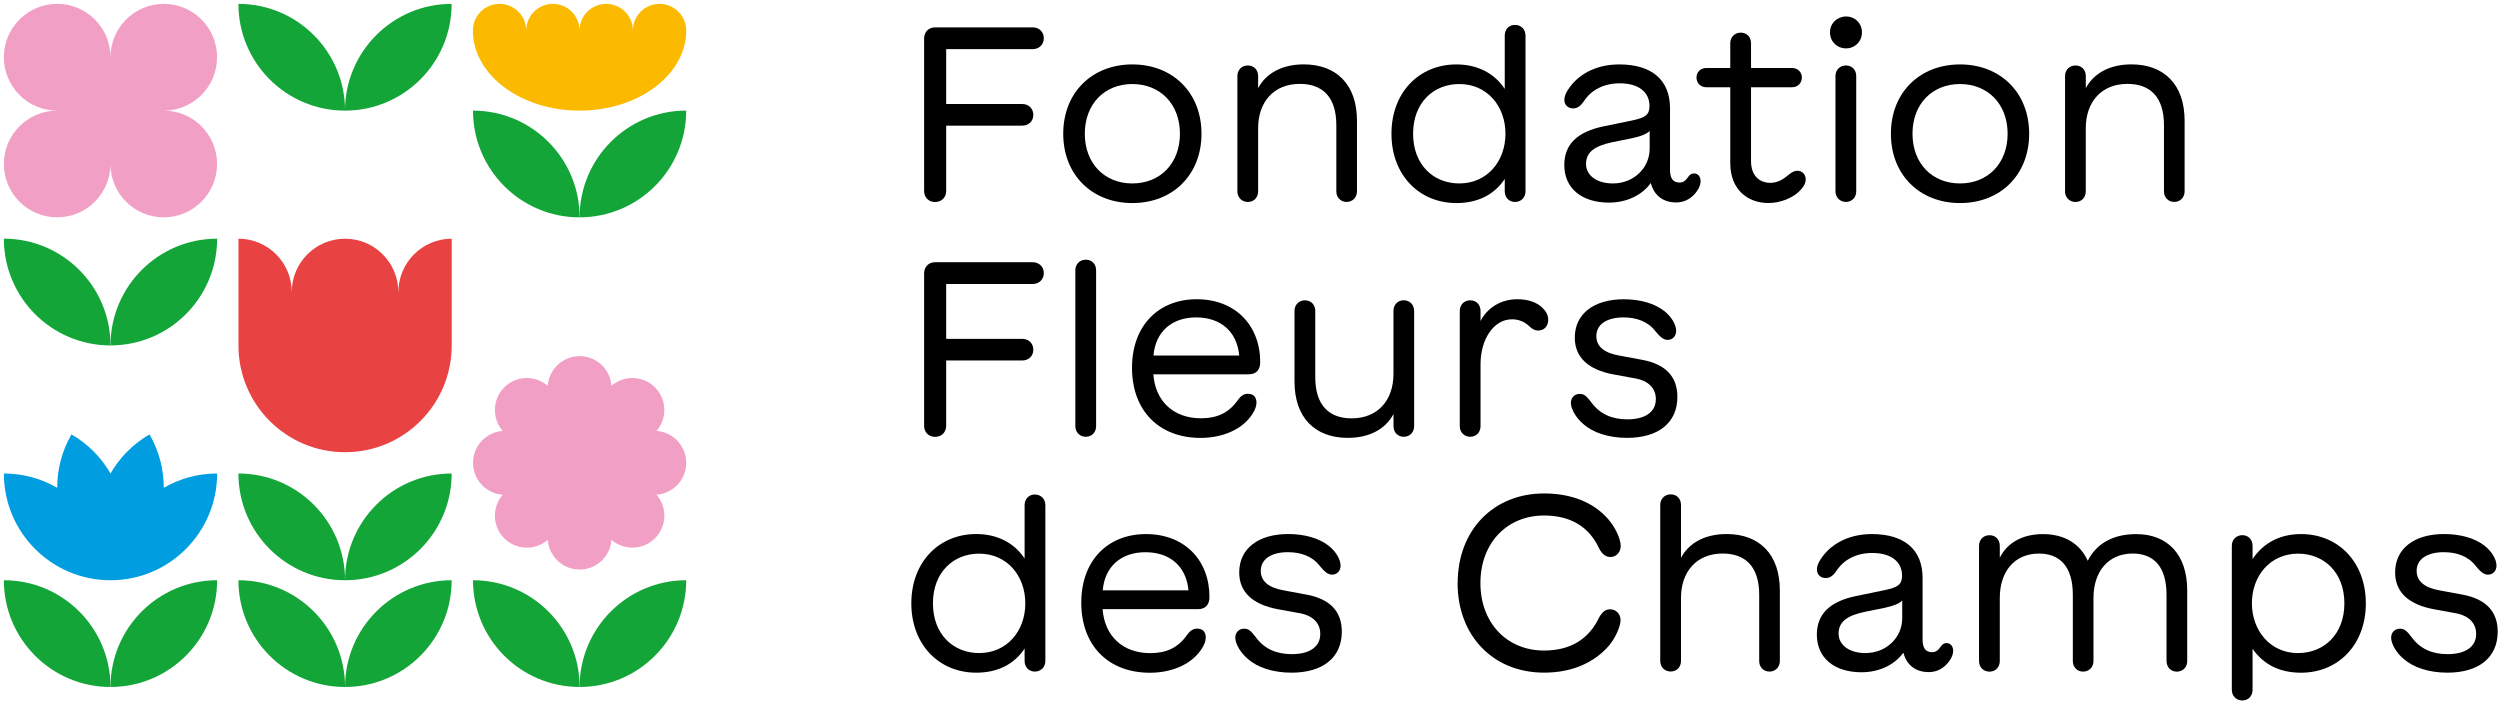 <svg width="323" height="91" viewBox="0 0 323 91" fill="none" xmlns="http://www.w3.org/2000/svg">
<path d="M119.395 24.659V4.985C119.395 4.153 119.963 3.536 120.814 3.536H133.429C134.245 3.536 134.862 4.124 134.862 4.942C134.862 5.759 134.245 6.348 133.429 6.348H122.247V13.436H132.073C132.875 13.436 133.506 14.005 133.506 14.842C133.506 15.678 132.875 16.233 132.073 16.233H122.247V24.664C122.247 25.496 121.659 26.099 120.814 26.099C119.968 26.099 119.395 25.496 119.395 24.664V24.659Z" fill="black"/>
<path d="M137.37 17.279C137.37 11.966 141.087 8.323 146.301 8.323C151.515 8.323 155.233 11.966 155.233 17.279C155.233 22.591 151.515 26.235 146.301 26.235C141.087 26.235 137.37 22.591 137.37 17.279ZM146.296 23.701C149.892 23.701 152.448 21.122 152.448 17.279C152.448 13.436 149.887 10.857 146.296 10.857C142.705 10.857 140.159 13.436 140.159 17.279C140.159 21.122 142.705 23.701 146.296 23.701Z" fill="black"/>
<path d="M159.869 24.717V9.831C159.869 9.028 160.437 8.459 161.224 8.459C162.012 8.459 162.551 9.028 162.551 9.831V11.393C163.586 9.432 165.695 8.318 168.441 8.318C172.668 8.318 175.321 10.925 175.321 15.591V24.732C175.321 25.505 174.753 26.089 173.98 26.089C173.208 26.089 172.654 25.501 172.654 24.732V16.165C172.654 12.507 170.851 10.838 167.935 10.838C164.572 10.838 162.551 13.168 162.551 16.569V24.722C162.551 25.525 161.997 26.094 161.224 26.094C160.452 26.094 159.869 25.525 159.869 24.722V24.717Z" fill="black"/>
<path d="M179.777 17.279C179.777 11.952 183.339 8.323 188.17 8.323C190.808 8.323 193.058 9.418 194.414 11.49V4.587C194.414 3.784 194.968 3.215 195.741 3.215C196.513 3.215 197.096 3.784 197.096 4.587V24.722C197.096 25.525 196.508 26.094 195.741 26.094C194.973 26.094 194.414 25.525 194.414 24.722V23.117C193.024 25.219 190.837 26.235 188.17 26.235C183.344 26.235 179.777 22.606 179.777 17.279ZM188.539 23.701C192.164 23.701 194.506 20.816 194.506 17.279C194.506 13.742 192.164 10.857 188.539 10.857C185.225 10.857 182.572 13.251 182.572 17.279C182.572 21.307 185.225 23.701 188.539 23.701Z" fill="black"/>
<path d="M202.106 21.322C202.106 18.68 203.759 17.031 207.194 16.321L210.863 15.566C212.651 15.197 213.113 14.793 213.113 13.684C213.113 11.879 211.679 10.765 209.274 10.765C207.194 10.765 205.605 11.631 204.692 13.003C204.259 13.65 203.841 14.005 203.244 14.005C202.597 14.005 202.116 13.557 202.116 12.925C202.116 12.293 202.456 11.738 202.84 11.227C204.196 9.403 206.451 8.323 209.211 8.323C213.424 8.323 215.766 10.347 215.766 13.976V21.93C215.766 23.044 216.15 23.584 217 23.584C217.477 23.584 217.802 23.321 218.079 22.903C218.312 22.562 218.526 22.407 218.866 22.407C219.377 22.407 219.717 22.825 219.717 23.394C219.717 23.827 219.561 24.226 219.27 24.659C218.682 25.525 217.759 26.157 216.573 26.157C214.862 26.157 213.686 25.233 213.288 23.642C212.146 25.218 210.173 26.177 207.875 26.177C204.342 26.177 202.106 24.309 202.106 21.326V21.322ZM208.385 23.701C211.053 23.701 213.137 21.726 213.137 19.191V16.919C212.734 17.318 212.024 17.615 210.839 17.863L208.385 18.359C205.95 18.855 204.915 19.702 204.915 21.186C204.915 22.669 206.305 23.701 208.385 23.701Z" fill="black"/>
<path d="M223.551 21.151V11.271H220.451C219.727 11.271 219.187 10.745 219.187 10.021C219.187 9.296 219.727 8.785 220.451 8.785H223.551V5.589C223.551 4.786 224.119 4.217 224.907 4.217C225.694 4.217 226.233 4.786 226.233 5.589V8.785H231.54C232.264 8.785 232.803 9.31 232.803 10.021C232.803 10.731 232.264 11.271 231.54 11.271H226.233V20.83C226.233 22.591 227.22 23.623 228.731 23.623C229.703 23.623 230.427 23.146 231.122 22.557C231.491 22.251 231.831 22.061 232.235 22.061C232.837 22.061 233.299 22.538 233.299 23.175C233.299 23.73 232.959 24.241 232.419 24.766C231.54 25.583 230.058 26.23 228.473 26.23C225.699 26.23 223.556 24.377 223.556 21.151H223.551Z" fill="black"/>
<path d="M238.513 2.13C239.669 2.13 240.564 3.01 240.564 4.183C240.564 5.355 239.669 6.25 238.513 6.25C237.356 6.25 236.433 5.37 236.433 4.183C236.433 2.996 237.376 2.13 238.513 2.13ZM237.143 24.717V9.831C237.143 9.028 237.711 8.459 238.498 8.459C239.286 8.459 239.825 9.028 239.825 9.831V24.717C239.825 25.52 239.256 26.089 238.498 26.089C237.74 26.089 237.143 25.52 237.143 24.717Z" fill="black"/>
<path d="M244.305 17.279C244.305 11.966 248.023 8.323 253.237 8.323C258.451 8.323 262.168 11.966 262.168 17.279C262.168 22.591 258.451 26.235 253.237 26.235C248.023 26.235 244.305 22.591 244.305 17.279ZM253.232 23.701C256.823 23.701 259.384 21.122 259.384 17.279C259.384 13.436 256.823 10.857 253.232 10.857C249.641 10.857 247.095 13.436 247.095 17.279C247.095 21.122 249.641 23.701 253.232 23.701Z" fill="black"/>
<path d="M266.804 24.717V9.831C266.804 9.028 267.373 8.459 268.16 8.459C268.947 8.459 269.487 9.028 269.487 9.831V11.393C270.522 9.432 272.631 8.318 275.376 8.318C279.604 8.318 282.252 10.925 282.252 15.591V24.732C282.252 25.505 281.684 26.089 280.911 26.089C280.139 26.089 279.585 25.501 279.585 24.732V16.165C279.585 12.507 277.782 10.838 274.866 10.838C271.503 10.838 269.482 13.168 269.482 16.569V24.722C269.482 25.525 268.928 26.094 268.155 26.094C267.383 26.094 266.8 25.525 266.8 24.722L266.804 24.717Z" fill="black"/>
<path d="M117.743 77.954C117.743 72.626 121.304 68.997 126.135 68.997C128.773 68.997 131.023 70.092 132.379 72.164V65.261C132.379 64.458 132.933 63.889 133.706 63.889C134.478 63.889 135.061 64.458 135.061 65.261V85.397C135.061 86.199 134.473 86.769 133.706 86.769C132.938 86.769 132.379 86.199 132.379 85.397V83.791C130.989 85.893 128.802 86.91 126.135 86.91C121.309 86.91 117.743 83.281 117.743 77.954ZM126.504 84.375C130.129 84.375 132.471 81.49 132.471 77.954C132.471 74.417 130.129 71.532 126.504 71.532C123.19 71.532 120.537 73.925 120.537 77.954C120.537 81.982 123.19 84.375 126.504 84.375Z" fill="black"/>
<path d="M139.702 77.832C139.702 72.475 143.079 69.002 148.06 69.002C153.041 69.002 156.263 72.368 156.263 77.141C156.263 78.162 155.709 78.703 154.781 78.703H142.457C142.705 82.147 145.033 84.385 148.609 84.385C150.675 84.385 152.205 83.704 153.376 82.02C153.731 81.51 154.164 81.218 154.654 81.218C155.442 81.218 155.782 81.694 155.782 82.361C155.782 82.838 155.583 83.305 155.306 83.752C153.916 85.99 151.141 86.919 148.566 86.919C143.167 86.919 139.697 83.382 139.697 77.841L139.702 77.832ZM153.551 76.27C153.26 73.137 151.131 71.347 147.983 71.347C144.834 71.347 142.725 73.215 142.477 76.27H153.551Z" fill="black"/>
<path d="M161.239 85.148C160.296 84.375 159.601 83.188 159.601 82.385C159.601 81.738 160.048 81.227 160.758 81.227C161.297 81.227 161.637 81.505 162.284 82.371C163.377 83.854 164.952 84.516 166.895 84.516C169.194 84.516 170.579 83.572 170.579 81.908C170.579 80.502 169.636 79.529 167.896 79.223L165.102 78.712C161.788 78.094 160.107 76.46 160.107 73.954C160.107 70.865 162.59 68.997 166.443 68.997C168.557 68.997 170.423 69.537 171.643 70.495C172.552 71.206 173.203 72.222 173.203 73.088C173.203 73.769 172.727 74.246 172.109 74.246C171.555 74.246 171.108 73.843 170.491 73.088C169.549 71.853 168.037 71.342 166.39 71.342C164.261 71.342 162.891 72.237 162.891 73.75C162.891 75.093 163.907 75.944 165.899 76.285L168.737 76.81C171.823 77.365 173.363 78.985 173.363 81.612C173.363 84.963 170.909 86.909 166.856 86.909C164.48 86.909 162.444 86.228 161.244 85.148H161.239Z" fill="black"/>
<path d="M188.33 75.331C188.33 68.52 192.927 63.753 199.497 63.753C202.996 63.753 205.882 64.896 207.777 67.071C208.642 68.058 209.395 69.571 209.395 70.544C209.395 71.347 208.807 71.965 208.083 71.965C207.515 71.965 207.048 71.688 206.601 70.851C205.323 68.073 202.932 66.604 199.492 66.604C194.647 66.604 191.27 70.218 191.27 75.326C191.27 80.434 194.647 84.049 199.492 84.049C202.932 84.049 205.289 82.551 206.601 79.787C207.048 78.985 207.481 78.722 208.049 78.722C208.773 78.722 209.376 79.311 209.376 80.114C209.376 80.994 208.652 82.507 207.879 83.417C205.936 85.654 203.069 86.905 199.487 86.905C192.917 86.905 188.32 82.147 188.32 75.326L188.33 75.331Z" fill="black"/>
<path d="M214.503 85.382V65.246C214.503 64.444 215.071 63.87 215.858 63.87C216.646 63.87 217.185 64.439 217.185 65.246V72.072C218.22 70.111 220.329 68.997 223.075 68.997C227.302 68.997 229.956 71.605 229.956 76.27V85.411C229.956 86.185 229.387 86.769 228.614 86.769C227.842 86.769 227.288 86.18 227.288 85.411V76.844C227.288 73.186 225.485 71.517 222.569 71.517C219.207 71.517 217.185 73.847 217.185 77.248V85.387C217.185 86.204 216.631 86.759 215.858 86.759C215.086 86.759 214.503 86.204 214.503 85.387V85.382Z" fill="black"/>
<path d="M234.737 82.001C234.737 79.359 236.389 77.71 239.825 77L243.494 76.246C245.282 75.876 245.744 75.472 245.744 74.363C245.744 72.558 244.31 71.444 241.905 71.444C239.825 71.444 238.236 72.31 237.322 73.682C236.89 74.329 236.472 74.684 235.874 74.684C235.228 74.684 234.747 74.237 234.747 73.604C234.747 72.972 235.087 72.417 235.471 71.906C236.827 70.082 239.082 69.002 241.842 69.002C246.055 69.002 248.397 71.026 248.397 74.655V82.609C248.397 83.723 248.781 84.263 249.631 84.263C250.107 84.263 250.433 84 250.71 83.582C250.943 83.241 251.157 83.086 251.497 83.086C252.007 83.086 252.348 83.504 252.348 84.073C252.348 84.506 252.192 84.905 251.901 85.338C251.313 86.204 250.389 86.837 249.204 86.837C247.493 86.837 246.317 85.912 245.919 84.321C244.777 85.898 242.804 86.856 240.505 86.856C236.973 86.856 234.737 84.988 234.737 82.006V82.001ZM241.016 84.375C243.683 84.375 245.768 82.4 245.768 79.865V77.593C245.365 77.992 244.655 78.289 243.47 78.537L241.016 79.033C238.581 79.529 237.546 80.376 237.546 81.86C237.546 83.344 238.936 84.375 241.016 84.375Z" fill="black"/>
<path d="M279.915 85.411V76.844C279.915 73.186 278.248 71.517 275.537 71.517C272.393 71.517 270.478 73.847 270.478 77.248V85.416C270.478 86.189 269.909 86.773 269.137 86.773C268.364 86.773 267.81 86.185 267.81 85.416V76.849C267.81 73.191 266.129 71.522 263.432 71.522C260.268 71.522 258.373 73.852 258.373 77.253V85.406C258.373 86.209 257.819 86.778 257.047 86.778C256.274 86.778 255.691 86.209 255.691 85.406V70.52C255.691 69.717 256.259 69.148 257.047 69.148C257.834 69.148 258.373 69.717 258.373 70.52V72.047C259.36 70.101 261.333 69.007 263.942 69.007C266.688 69.007 268.724 70.213 269.739 72.451C270.818 70.306 272.903 69.007 276.003 69.007C280.027 69.007 282.588 71.614 282.588 76.28V85.421C282.588 86.194 282.019 86.778 281.246 86.778C280.474 86.778 279.92 86.189 279.92 85.421L279.915 85.411Z" fill="black"/>
<path d="M288.351 89.118V70.515C288.351 69.712 288.939 69.143 289.707 69.143C290.474 69.143 291.033 69.712 291.033 70.515V72.227C292.438 70.111 294.624 69.002 297.292 69.002C302.118 69.002 305.665 72.631 305.665 77.958C305.665 83.285 302.118 86.914 297.292 86.914C294.61 86.914 292.481 85.912 291.033 83.825V89.123C291.033 89.926 290.479 90.5 289.707 90.5C288.934 90.5 288.351 89.931 288.351 89.123V89.118ZM296.913 84.375C300.227 84.375 302.895 81.981 302.895 77.953C302.895 73.925 300.227 71.532 296.913 71.532C293.303 71.532 290.946 74.416 290.946 77.939C290.946 81.461 293.307 84.38 296.913 84.38V84.375Z" fill="black"/>
<path d="M310.568 85.148C309.625 84.375 308.935 83.188 308.935 82.385C308.935 81.738 309.382 81.227 310.092 81.227C310.631 81.227 310.971 81.505 311.618 82.371C312.711 83.854 314.285 84.516 316.229 84.516C318.528 84.516 319.917 83.572 319.917 81.908C319.917 80.502 318.975 79.529 317.235 79.223L314.446 78.712C311.132 78.094 309.45 76.46 309.45 73.954C309.45 70.865 311.934 68.997 315.787 68.997C317.901 68.997 319.767 69.537 320.987 70.495C321.895 71.206 322.546 72.222 322.546 73.088C322.546 73.769 322.07 74.246 321.453 74.246C320.899 74.246 320.452 73.843 319.835 73.088C318.892 71.853 317.381 71.342 315.734 71.342C313.605 71.342 312.23 72.237 312.23 73.75C312.23 75.093 313.246 75.944 315.238 76.285L318.076 76.81C321.161 77.365 322.702 78.985 322.702 81.612C322.702 84.963 320.248 86.909 316.195 86.909C313.819 86.909 311.783 86.228 310.583 85.148H310.568Z" fill="black"/>
<path d="M119.395 54.996V35.328C119.395 34.496 119.963 33.878 120.814 33.878H133.429C134.245 33.878 134.862 34.467 134.862 35.284C134.862 36.101 134.245 36.69 133.429 36.69H122.247V43.778H132.073C132.875 43.778 133.506 44.347 133.506 45.184C133.506 46.021 132.875 46.575 132.073 46.575H122.247V55.006C122.247 55.838 121.659 56.441 120.814 56.441C119.968 56.441 119.395 55.838 119.395 55.006V54.996Z" fill="black"/>
<path d="M138.934 55.059V34.924C138.934 34.121 139.503 33.552 140.29 33.552C141.077 33.552 141.617 34.121 141.617 34.924V55.059C141.617 55.862 141.063 56.431 140.29 56.431C139.517 56.431 138.934 55.862 138.934 55.059Z" fill="black"/>
<path d="M146.257 47.489C146.257 42.133 149.635 38.66 154.616 38.66C159.596 38.66 162.818 42.026 162.818 46.799C162.818 47.82 162.264 48.36 161.336 48.36H149.013C149.261 51.804 151.588 54.042 155.165 54.042C157.23 54.042 158.761 53.361 159.932 51.678C160.286 51.167 160.719 50.875 161.21 50.875C161.997 50.875 162.337 51.352 162.337 52.019C162.337 52.495 162.138 52.962 161.861 53.41C160.471 55.648 157.696 56.577 155.121 56.577C149.722 56.577 146.253 53.04 146.253 47.499L146.257 47.489ZM160.107 45.933C159.815 42.8 157.687 41.009 154.538 41.009C151.389 41.009 149.28 42.877 149.032 45.933H160.107Z" fill="black"/>
<path d="M182.708 40.173V55.059C182.708 55.862 182.139 56.431 181.367 56.431C180.594 56.431 180.04 55.862 180.04 55.059V53.498C178.99 55.458 176.91 56.572 174.131 56.572C169.903 56.572 167.25 53.965 167.25 49.299V40.158C167.25 39.385 167.819 38.801 168.606 38.801C169.393 38.801 169.932 39.389 169.932 40.158V48.725C169.932 52.383 171.735 54.052 174.636 54.052C177.999 54.052 180.035 51.722 180.035 48.321V40.168C180.035 39.365 180.589 38.796 181.362 38.796C182.134 38.796 182.703 39.365 182.703 40.168L182.708 40.173Z" fill="black"/>
<path d="M191.285 55.059C191.285 55.862 190.731 56.431 189.958 56.431C189.185 56.431 188.602 55.862 188.602 55.059V40.173C188.602 39.37 189.171 38.801 189.958 38.801C190.745 38.801 191.285 39.37 191.285 40.173V41.472C192.164 39.788 193.875 38.66 196.052 38.66C197.471 38.66 198.598 39.093 199.259 39.74C199.754 40.216 200.031 40.727 200.031 41.301C200.031 42.133 199.521 42.707 198.719 42.707C198.272 42.707 197.869 42.444 197.548 42.119C197.072 41.656 196.314 41.253 195.357 41.253C192.966 41.253 191.285 43.846 191.285 47.076V55.059Z" fill="black"/>
<path d="M204.594 54.811C203.652 54.038 202.957 52.85 202.957 52.048C202.957 51.401 203.404 50.89 204.113 50.89C204.653 50.89 204.993 51.167 205.639 52.033C206.733 53.517 208.307 54.179 210.251 54.179C212.549 54.179 213.934 53.235 213.934 51.571C213.934 50.165 212.991 49.192 211.252 48.886L208.458 48.375C205.144 47.757 203.462 46.122 203.462 43.622C203.462 40.533 205.945 38.665 209.799 38.665C211.913 38.665 213.779 39.205 214.998 40.163C215.907 40.873 216.558 41.89 216.558 42.756C216.558 43.437 216.082 43.914 215.465 43.914C214.911 43.914 214.464 43.51 213.847 42.756C212.904 41.52 211.393 41.009 209.745 41.009C207.617 41.009 206.247 41.905 206.247 43.417C206.247 44.76 207.262 45.612 209.255 45.947L212.092 46.473C215.178 47.027 216.719 48.647 216.719 51.274C216.719 54.626 214.265 56.572 210.212 56.572C207.836 56.572 205.8 55.891 204.599 54.811H204.594Z" fill="black"/>
<path d="M61.111 74.966C61.111 82.585 67.278 88.758 74.888 88.758C74.888 81.14 68.721 74.966 61.111 74.966Z" fill="#13A538"/>
<path d="M74.883 88.758C82.493 88.758 88.659 82.585 88.659 74.966C81.049 74.966 74.883 81.14 74.883 88.758Z" fill="#13A538"/>
<path d="M0.5 30.837C0.5 38.456 6.667 44.629 14.276 44.629C14.276 37.011 8.11 30.837 0.5 30.837Z" fill="#13A538"/>
<path d="M14.276 44.629C21.886 44.629 28.053 38.456 28.053 30.837C20.443 30.837 14.276 37.011 14.276 44.629Z" fill="#13A538"/>
<path d="M30.803 61.175C30.803 68.793 36.97 74.967 44.58 74.967C44.58 67.348 38.413 61.175 30.803 61.175Z" fill="#13A538"/>
<path d="M44.58 74.967C52.189 74.967 58.356 68.793 58.356 61.175C50.746 61.175 44.58 67.348 44.58 74.967Z" fill="#13A538"/>
<path d="M30.803 74.966C30.803 82.585 36.97 88.758 44.58 88.758C44.58 81.14 38.413 74.966 30.803 74.966Z" fill="#13A538"/>
<path d="M44.58 88.758C52.189 88.758 58.356 82.585 58.356 74.966C50.746 74.966 44.58 81.14 44.58 88.758Z" fill="#13A538"/>
<path d="M44.58 14.292C44.58 6.674 38.413 0.5 30.803 0.5C30.803 8.118 36.97 14.292 44.58 14.292Z" fill="#13A538"/>
<path d="M58.351 0.5C50.741 0.5 44.575 6.674 44.575 14.292C52.184 14.292 58.351 8.118 58.351 0.5Z" fill="#13A538"/>
<path d="M0.5 74.966C0.5 82.585 6.667 88.758 14.276 88.758C14.276 81.14 8.11 74.966 0.5 74.966Z" fill="#13A538"/>
<path d="M14.276 88.758C21.886 88.758 28.053 82.585 28.053 74.966C20.443 74.966 14.276 81.14 14.276 88.758Z" fill="#13A538"/>
<path d="M14.276 74.967C21.886 74.967 28.053 68.793 28.053 61.175C25.54 61.175 23.189 61.851 21.162 63.023C21.162 60.678 20.574 58.304 19.32 56.125C17.148 57.38 15.447 59.146 14.276 61.175C13.105 59.141 11.409 57.38 9.232 56.125C7.979 58.3 7.386 60.678 7.391 63.023C5.364 61.851 3.012 61.175 0.5 61.175C0.5 68.793 6.667 74.967 14.276 74.967Z" fill="#009DE0"/>
<path d="M61.111 14.292C61.111 21.91 67.278 28.084 74.888 28.084C74.888 20.465 68.721 14.292 61.111 14.292Z" fill="#13A538"/>
<path d="M74.883 28.079C82.493 28.079 88.659 21.905 88.659 14.287C81.049 14.287 74.883 20.461 74.883 28.079Z" fill="#13A538"/>
<path d="M74.883 14.292C82.493 14.292 88.659 9.661 88.659 3.949C88.659 2.047 87.119 0.5 85.214 0.5C83.309 0.5 81.769 2.042 81.769 3.949C81.769 2.047 80.228 0.5 78.323 0.5C76.418 0.5 74.878 2.042 74.878 3.949C74.878 2.047 73.337 0.5 71.433 0.5C69.528 0.5 67.987 2.042 67.987 3.949C67.987 2.047 66.447 0.5 64.542 0.5C62.637 0.5 61.097 2.042 61.097 3.949C61.097 9.661 67.263 14.292 74.873 14.292H74.883Z" fill="#FBBA00"/>
<path d="M28.048 7.394C28.048 3.589 24.967 0.5 21.162 0.5C17.362 0.5 14.276 3.584 14.276 7.389C14.271 3.584 11.191 0.5 7.386 0.5C3.586 0.5 0.5 3.589 0.5 7.394C0.5 11.203 3.586 14.292 7.386 14.292C3.586 14.292 0.5 17.376 0.5 21.185C0.5 24.995 3.586 28.079 7.386 28.079C11.186 28.079 14.271 24.995 14.271 21.19C14.271 24.995 17.357 28.079 21.157 28.079C24.962 28.079 28.043 24.99 28.043 21.185C28.043 17.376 24.957 14.292 21.157 14.292C24.962 14.292 28.043 11.203 28.043 7.398L28.048 7.394Z" fill="#F29FC5"/>
<path d="M84.825 55.677C86.229 54.052 86.166 51.591 84.626 50.049C83.085 48.506 80.626 48.438 79.004 49.849C78.848 47.704 77.069 46.011 74.888 46.011C72.706 46.011 70.922 47.704 70.772 49.849C69.149 48.443 66.69 48.506 65.149 50.049C63.609 51.591 63.541 54.052 64.95 55.677C62.807 55.833 61.116 57.613 61.116 59.798C61.116 61.982 62.807 63.767 64.95 63.918C63.541 65.543 63.609 68.005 65.149 69.547C66.69 71.089 69.149 71.157 70.772 69.746C70.927 71.892 72.706 73.585 74.888 73.585C77.069 73.585 78.853 71.892 79.004 69.746C80.626 71.152 83.085 71.089 84.626 69.547C86.166 68.005 86.234 65.543 84.825 63.918C86.968 63.763 88.659 61.982 88.659 59.798C88.659 57.613 86.968 55.828 84.825 55.677Z" fill="#F29FC5"/>
<path d="M51.465 37.736C51.465 33.927 48.38 30.842 44.58 30.842C40.779 30.842 37.694 33.931 37.694 37.736C37.694 33.927 34.608 30.842 30.808 30.842V44.634C30.808 52.253 36.975 58.426 44.584 58.426C52.194 58.426 58.361 52.253 58.361 44.634V30.842C54.556 30.842 51.475 33.931 51.475 37.736H51.465Z" fill="#E84242"/>
</svg>
